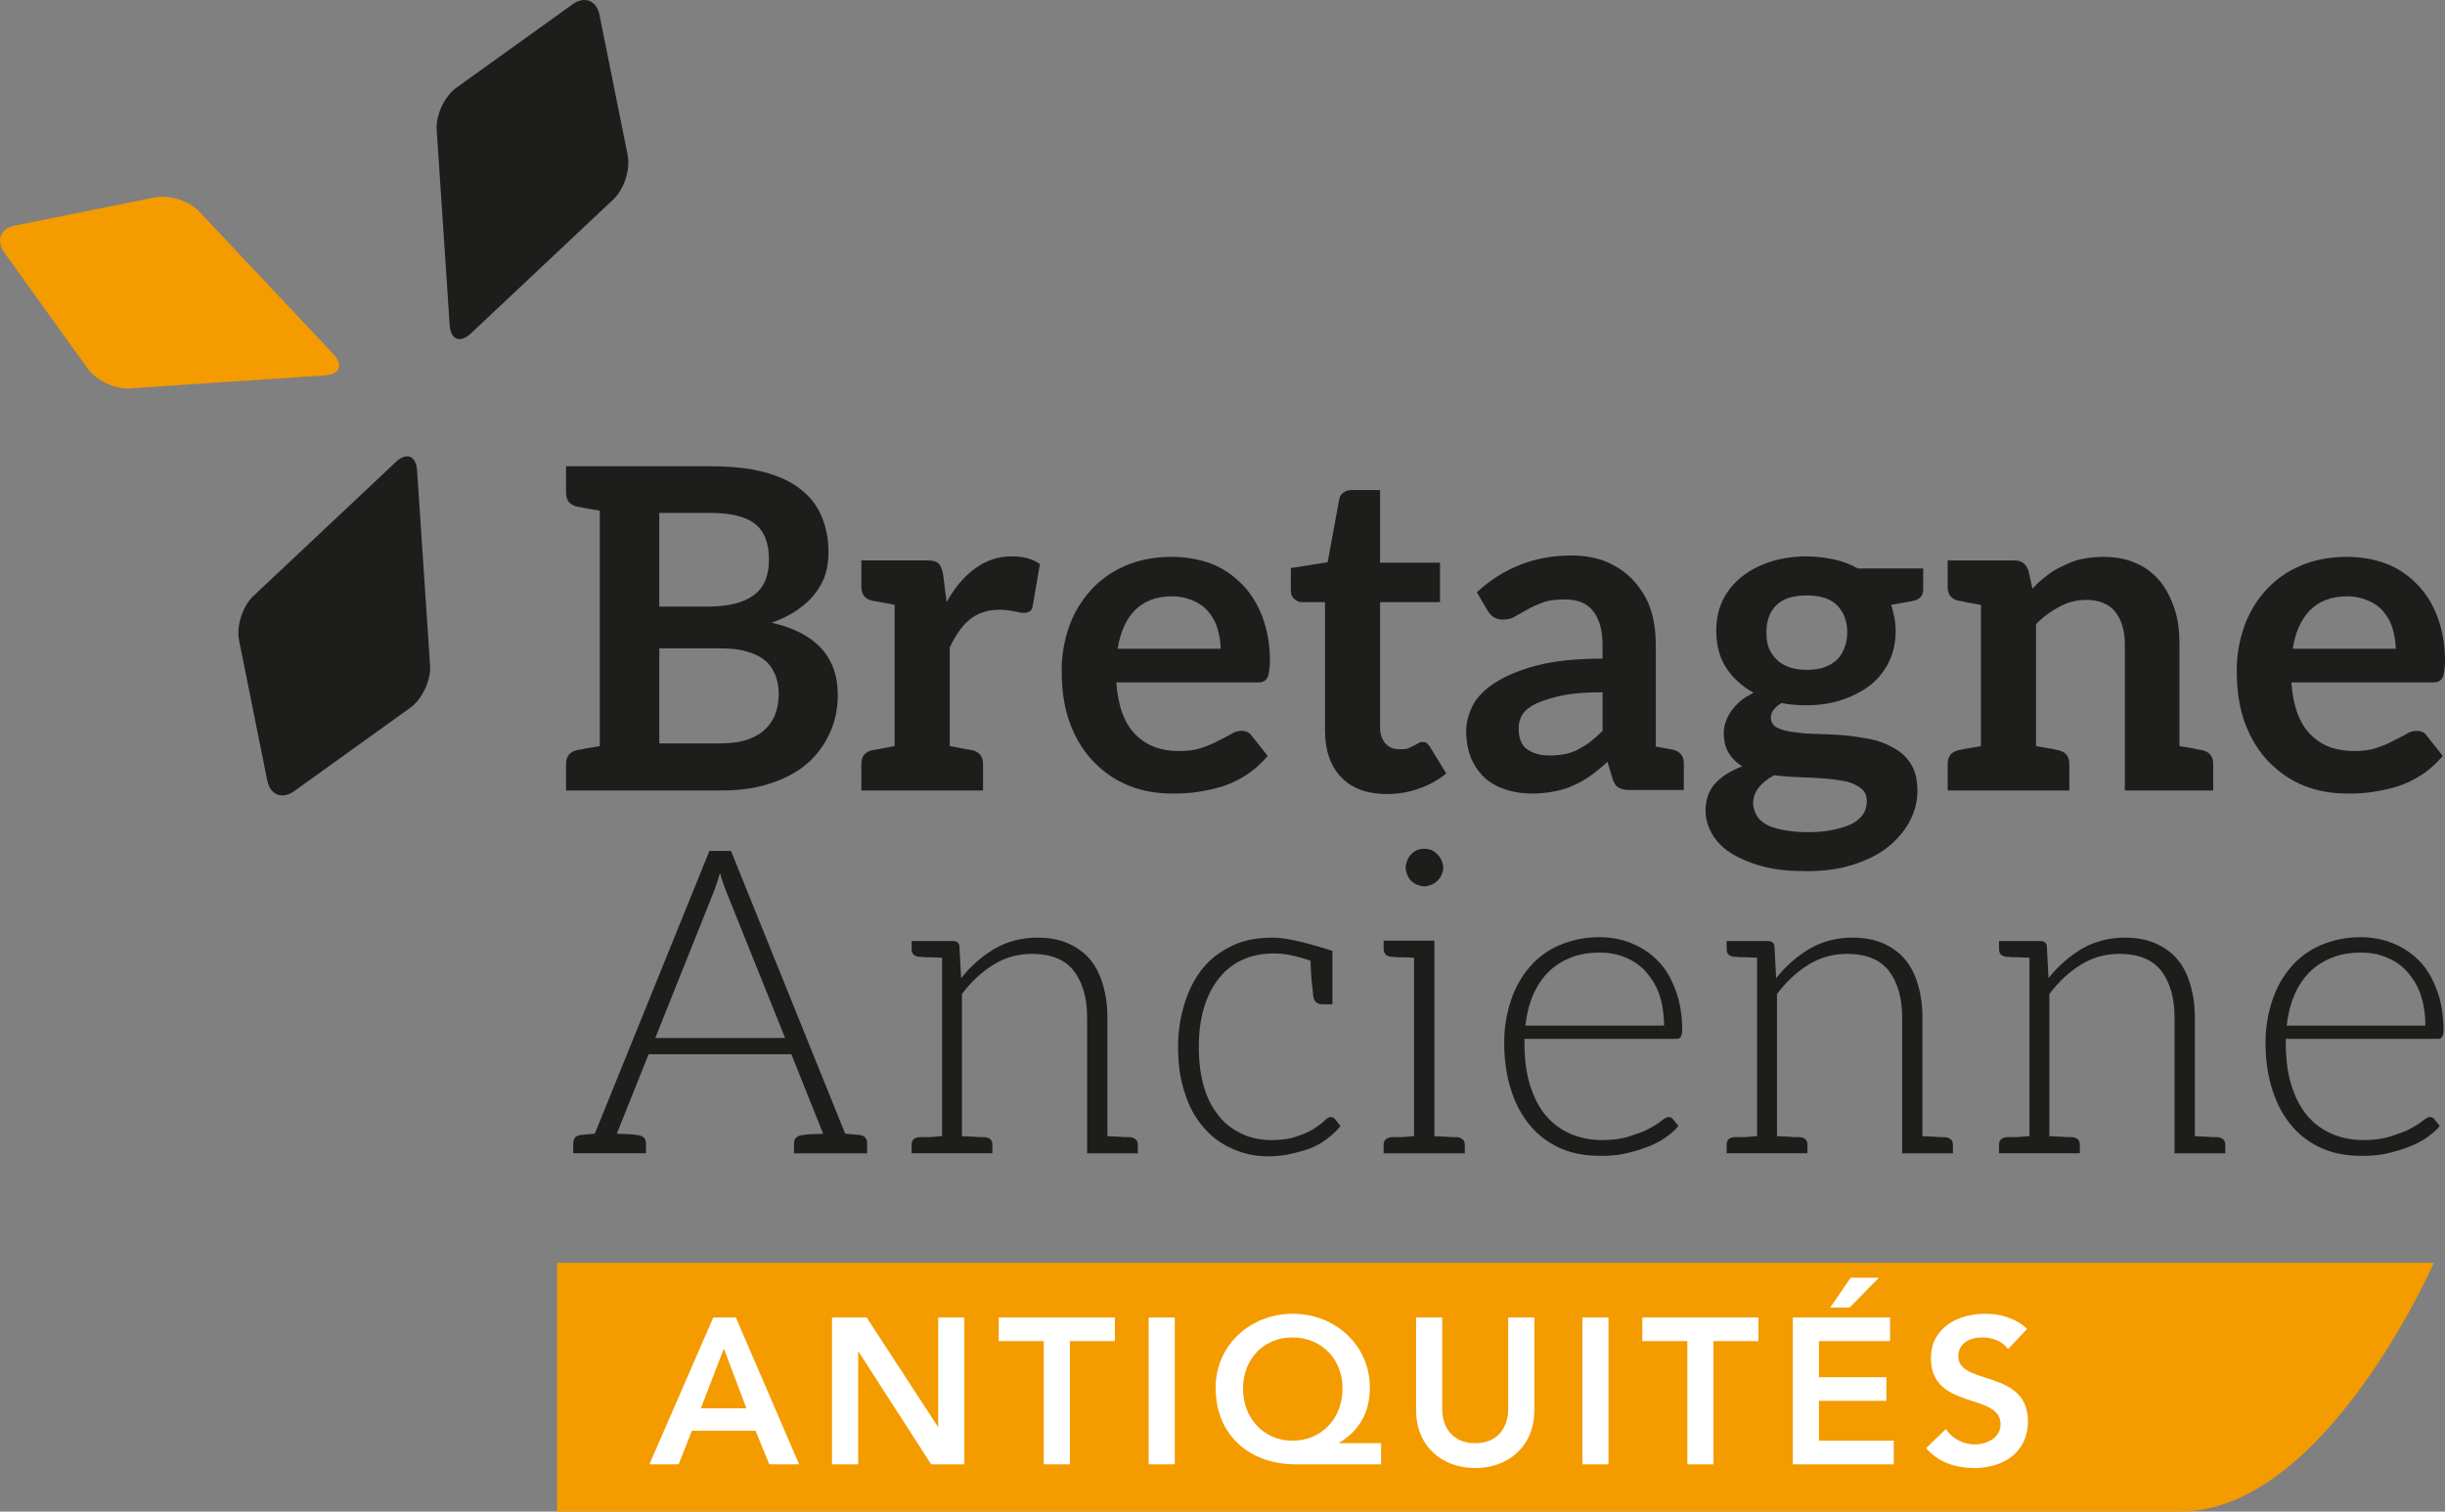 <?xml version="1.0" encoding="utf-8"?>
<!-- Generator: Adobe Illustrator 16.0.0, SVG Export Plug-In . SVG Version: 6.00 Build 0)  -->
<!DOCTYPE svg PUBLIC "-//W3C//DTD SVG 1.1//EN" "http://www.w3.org/Graphics/SVG/1.1/DTD/svg11.dtd">
<svg version="1.1" id="Calque_1" xmlns="http://www.w3.org/2000/svg" xmlns:xlink="http://www.w3.org/1999/xlink" x="0px" y="0px"
	 width="171.072px" height="105.763px" viewBox="0 0 171.072 105.763" enable-background="new 0 0 171.072 105.763"
	 xml:space="preserve">
<rect x="0" y="0" width="171.072" height="105.763" fill="#808080" stroke="none"/>
<g>
	<path fill="#1D1D1B" d="M41.943,1.035c-0.202-1.002-1.045-1.335-1.877-0.738L31.94,6.131c-0.831,0.596-1.455,1.921-1.387,2.943
		l0.911,13.678c0.067,1.021,0.733,1.283,1.479,0.582l9.984-9.393c0.745-0.702,1.189-2.098,0.987-3.101L41.943,1.035z"/>
	<path fill="#1D1D1B" d="M18.702,54.619c0.201,1.004,1.046,1.335,1.878,0.738l8.122-5.833c0.833-0.597,1.458-1.92,1.391-2.943
		l-0.912-13.678c-0.069-1.021-0.734-1.282-1.481-0.582l-9.984,9.393c-0.745,0.702-1.19,2.097-0.987,3.1L18.702,54.619z"/>
	<path fill="#F49B00" d="M1.037,15.784c-1.003,0.203-1.337,1.048-0.74,1.88l5.835,8.122c0.597,0.832,1.92,1.458,2.943,1.388
		l13.676-0.911c1.023-0.068,1.286-0.733,0.583-1.479l-9.394-9.983c-0.702-0.746-2.096-1.191-3.1-0.989L1.037,15.784z"/>
</g>
<path fill="#F49B00" d="M152.522,105.763c-10.156,0-113.539,0-113.539,0V88.354h131.309
	C170.293,88.354,162.678,105.763,152.522,105.763z"/>
<g>
	<path fill="#1D1D1B" d="M58.619,48.625c0,0.972-0.186,1.851-0.559,2.667c-0.373,0.814-0.901,1.537-1.584,2.133
		c-0.684,0.596-1.523,1.036-2.547,1.381c-1.026,0.344-2.175,0.502-3.48,0.502h-8.481h-2.362v-1.852c0-0.534,0.249-0.848,0.776-0.973
		c0.032,0,0.094-0.031,0.188-0.031c0.093,0,0.248-0.063,0.465-0.094s0.56-0.094,0.933-0.157V35.73
		c-0.373-0.063-0.715-0.125-0.933-0.157c-0.217-0.031-0.373-0.093-0.465-0.093c-0.094,0-0.156-0.032-0.188-0.032
		c-0.528-0.125-0.776-0.44-0.776-0.973v-1.851h2.362h7.736c1.46,0,2.703,0.125,3.759,0.408c1.056,0.282,1.927,0.689,2.579,1.223
		c0.683,0.534,1.149,1.161,1.459,1.915c0.312,0.752,0.467,1.537,0.467,2.478c0,0.533-0.062,1.035-0.218,1.537
		c-0.155,0.502-0.435,0.973-0.745,1.38c-0.342,0.439-0.746,0.785-1.243,1.13c-0.497,0.345-1.087,0.627-1.771,0.878
		C57.065,44.264,58.619,45.958,58.619,48.625z M46.129,42.444h3.355c1.429,0,2.485-0.25,3.231-0.785
		c0.746-0.534,1.087-1.38,1.087-2.51c0-1.192-0.342-2.008-0.994-2.51c-0.652-0.501-1.709-0.752-3.107-0.752h-3.573V42.444z
		 M54.487,48.53c0-0.502-0.093-0.909-0.248-1.317c-0.156-0.377-0.373-0.722-0.715-1.003c-0.341-0.283-0.746-0.472-1.274-0.628
		c-0.528-0.157-1.149-0.22-1.895-0.22h-4.226v6.651h4.257c0.777,0,1.429-0.094,1.957-0.282s0.933-0.438,1.244-0.753
		c0.31-0.314,0.559-0.69,0.683-1.099C54.424,49.472,54.487,49.001,54.487,48.53z"/>
	<path fill="#1D1D1B" d="M72.758,39.464l-0.497,2.917c-0.031,0.188-0.093,0.314-0.186,0.376c-0.094,0.063-0.249,0.125-0.436,0.125
		c-0.154,0-0.341-0.031-0.621-0.094c-0.279-0.063-0.653-0.125-1.087-0.125c-0.808,0-1.492,0.219-2.051,0.658
		c-0.559,0.439-1.024,1.129-1.429,1.977v6.902c1.336,0.251,1.306,0.251,1.553,0.282c0.529,0.125,0.777,0.439,0.777,0.973v1.852
		h-2.33h-3.853h-2.33v-1.852c0-0.534,0.249-0.848,0.777-0.973c0.249-0.031,0.217-0.031,1.553-0.282v-9.883
		c-1.335-0.251-1.304-0.251-1.553-0.282c-0.528-0.125-0.777-0.439-0.777-0.973v-1.851h2.33h2.269c0.404,0,0.652,0.063,0.808,0.219
		c0.155,0.157,0.249,0.408,0.311,0.753l0.248,1.945c0.559-1.004,1.211-1.788,1.988-2.353c0.777-0.564,1.616-0.847,2.579-0.847
		C71.578,38.93,72.23,39.087,72.758,39.464z"/>
	<path fill="#1D1D1B" d="M84.721,39.432c0.84,0.314,1.554,0.816,2.176,1.443c0.622,0.628,1.087,1.381,1.43,2.291
		c0.341,0.91,0.528,1.914,0.528,3.075c0,0.283-0.032,0.564-0.064,0.753c-0.03,0.188-0.061,0.346-0.123,0.439
		c-0.063,0.125-0.155,0.188-0.28,0.251c-0.124,0.063-0.249,0.063-0.434,0.063h-9.849c0.124,1.663,0.559,2.856,1.335,3.64
		c0.778,0.785,1.772,1.161,3.046,1.161c0.621,0,1.149-0.063,1.583-0.22c0.467-0.156,0.84-0.314,1.181-0.502
		c0.342-0.188,0.653-0.313,0.901-0.471c0.249-0.156,0.466-0.219,0.715-0.219c0.155,0,0.311,0.031,0.436,0.095
		c0.124,0.063,0.186,0.124,0.278,0.25l1.119,1.411c-0.435,0.502-0.9,0.941-1.429,1.287c-0.528,0.345-1.087,0.628-1.647,0.814
		c-0.59,0.188-1.18,0.315-1.771,0.409c-0.591,0.093-1.18,0.125-1.74,0.125c-1.119,0-2.113-0.157-3.076-0.534
		c-0.963-0.376-1.771-0.94-2.485-1.663c-0.715-0.721-1.273-1.63-1.678-2.698c-0.403-1.066-0.59-2.321-0.59-3.733
		c0-1.097,0.187-2.102,0.528-3.075c0.341-0.972,0.87-1.819,1.522-2.541c0.653-0.721,1.461-1.286,2.393-1.694
		c0.932-0.408,2.05-0.627,3.23-0.627C82.95,38.961,83.883,39.119,84.721,39.432z M79.409,42.695
		c-0.622,0.627-1.025,1.538-1.211,2.698h7.208c0-0.501-0.093-0.972-0.217-1.412c-0.125-0.439-0.342-0.816-0.622-1.161
		c-0.28-0.344-0.621-0.596-1.057-0.784c-0.435-0.188-0.931-0.314-1.49-0.314C80.9,41.722,80.03,42.067,79.409,42.695z"/>
	<path fill="#1D1D1B" d="M93.826,54.367c-0.745-0.784-1.118-1.883-1.118-3.263V42.13h-1.615c-0.218,0-0.374-0.094-0.529-0.219
		c-0.155-0.125-0.248-0.314-0.248-0.596v-1.569l2.578-0.408l0.808-4.393c0.031-0.219,0.124-0.345,0.279-0.47
		c0.155-0.125,0.373-0.188,0.591-0.188h1.988v5.083h4.194v2.761h-4.194v8.723c0,0.501,0.124,0.878,0.373,1.161
		c0.248,0.283,0.59,0.408,0.994,0.408c0.248,0,0.435,0,0.59-0.063c0.156-0.063,0.28-0.125,0.405-0.188
		c0.123-0.064,0.248-0.125,0.341-0.188c0.093-0.064,0.155-0.064,0.248-0.064c0.125,0,0.248,0,0.311,0.064
		c0.063,0.063,0.124,0.124,0.218,0.25l1.15,1.883c-0.56,0.47-1.212,0.815-1.927,1.065c-0.715,0.252-1.461,0.378-2.237,0.378
		C95.659,55.56,94.572,55.15,93.826,54.367z"/>
	<path fill="#1D1D1B" d="M117.814,53.425v1.852h-1.959h-0.402h-1.306c-0.372,0-0.651-0.032-0.868-0.158
		c-0.219-0.094-0.374-0.345-0.467-0.689l-0.342-1.131c-0.404,0.377-0.777,0.691-1.181,0.973c-0.373,0.282-0.808,0.502-1.212,0.691
		c-0.404,0.187-0.84,0.313-1.306,0.406c-0.465,0.094-0.995,0.157-1.554,0.157c-0.683,0-1.305-0.094-1.864-0.282
		c-0.559-0.188-1.056-0.438-1.459-0.815c-0.404-0.377-0.746-0.847-0.964-1.381c-0.217-0.534-0.342-1.162-0.342-1.883
		c0-0.596,0.155-1.223,0.466-1.819c0.312-0.596,0.84-1.129,1.585-1.601c0.746-0.47,1.708-0.877,2.92-1.192
		c1.212-0.314,2.766-0.471,4.568-0.471v-0.941c0-1.098-0.249-1.882-0.685-2.416c-0.435-0.533-1.087-0.784-1.957-0.784
		c-0.621,0-1.149,0.063-1.554,0.219c-0.403,0.157-0.776,0.314-1.087,0.502s-0.591,0.313-0.839,0.471
		c-0.248,0.156-0.528,0.219-0.839,0.219c-0.249,0-0.496-0.063-0.684-0.188c-0.187-0.125-0.311-0.313-0.436-0.501l-0.714-1.224
		c1.833-1.694,4.038-2.573,6.618-2.573c0.931,0,1.771,0.156,2.517,0.471c0.714,0.313,1.335,0.753,1.832,1.286
		c0.498,0.564,0.934,1.224,1.182,1.976c0.248,0.753,0.371,1.601,0.371,2.511v7.122c0.343,0.063,0.653,0.125,0.84,0.156
		c0.188,0.032,0.311,0.063,0.343,0.063C117.565,52.578,117.814,52.892,117.814,53.425z M112.129,48.436
		c-1.119,0-2.051,0.064-2.798,0.22c-0.745,0.157-1.366,0.345-1.832,0.564c-0.466,0.22-0.777,0.471-0.963,0.753
		c-0.188,0.283-0.28,0.628-0.28,0.973c0,0.69,0.187,1.192,0.591,1.475s0.901,0.438,1.554,0.438c0.404,0,0.746-0.03,1.087-0.094
		c0.342-0.063,0.685-0.188,0.963-0.345c0.28-0.157,0.56-0.314,0.84-0.534c0.279-0.219,0.559-0.471,0.839-0.753V48.436z"/>
	<path fill="#1D1D1B" d="M128.348,39.149c0.592,0.126,1.149,0.345,1.646,0.628h4.568v1.443c0,0.251-0.062,0.439-0.187,0.565
		c-0.124,0.125-0.311,0.219-0.621,0.282l-1.431,0.251c0.094,0.282,0.156,0.565,0.219,0.879c0.062,0.313,0.094,0.596,0.094,0.941
		c0,0.784-0.156,1.537-0.467,2.164c-0.311,0.628-0.746,1.192-1.306,1.632c-0.559,0.438-1.242,0.784-1.987,1.035
		c-0.746,0.25-1.554,0.376-2.454,0.376c-0.591,0-1.212-0.031-1.771-0.158c-0.498,0.314-0.745,0.628-0.745,1.005
		c0,0.313,0.122,0.564,0.435,0.721c0.311,0.157,0.683,0.251,1.181,0.315c0.496,0.063,1.024,0.124,1.646,0.124
		c0.621,0.032,1.212,0.032,1.863,0.095c0.652,0.063,1.274,0.157,1.896,0.282c0.62,0.125,1.118,0.345,1.615,0.627
		s0.869,0.628,1.18,1.13c0.311,0.502,0.436,1.128,0.436,1.882c0,0.722-0.187,1.412-0.528,2.071
		c-0.341,0.659-0.839,1.255-1.491,1.788c-0.651,0.534-1.46,0.941-2.425,1.255c-0.962,0.314-2.049,0.471-3.261,0.471
		s-2.27-0.094-3.169-0.345c-0.9-0.251-1.616-0.565-2.206-0.941c-0.591-0.377-1.026-0.847-1.305-1.35
		c-0.28-0.502-0.436-1.034-0.436-1.599c0-0.755,0.218-1.412,0.685-1.914c0.465-0.503,1.087-0.879,1.894-1.192
		c-0.403-0.221-0.683-0.502-0.932-0.879c-0.248-0.377-0.373-0.848-0.373-1.443c0-0.252,0.031-0.502,0.125-0.753
		c0.093-0.252,0.188-0.502,0.373-0.754c0.186-0.251,0.403-0.501,0.651-0.722c0.249-0.219,0.591-0.408,0.934-0.596
		c-0.809-0.44-1.461-1.036-1.927-1.757c-0.466-0.721-0.684-1.6-0.684-2.572c0-0.785,0.155-1.538,0.466-2.165
		c0.31-0.627,0.777-1.192,1.336-1.631c0.56-0.439,1.213-0.785,1.989-1.036c0.776-0.25,1.646-0.376,2.548-0.376
		C127.105,38.93,127.759,39.024,128.348,39.149z M130.337,55.277c-0.187-0.189-0.436-0.346-0.746-0.471
		c-0.31-0.127-0.714-0.19-1.15-0.252c-0.435-0.063-0.869-0.093-1.366-0.125c-0.497-0.032-0.994-0.032-1.491-0.063
		c-0.497-0.031-0.994-0.063-1.46-0.126c-0.434,0.251-0.808,0.534-1.057,0.847c-0.248,0.314-0.404,0.691-0.404,1.131
		c0,0.281,0.094,0.532,0.218,0.783c0.125,0.251,0.342,0.471,0.652,0.658c0.311,0.188,0.715,0.315,1.212,0.408
		c0.497,0.094,1.056,0.157,1.771,0.157s1.336-0.063,1.865-0.188c0.527-0.126,0.932-0.252,1.273-0.44
		c0.341-0.188,0.59-0.438,0.745-0.69c0.155-0.25,0.218-0.565,0.218-0.878C130.616,55.716,130.523,55.464,130.337,55.277z
		 M127.665,46.68c0.341-0.126,0.652-0.314,0.87-0.534c0.247-0.219,0.404-0.534,0.529-0.847c0.123-0.314,0.184-0.69,0.184-1.066
		c0-0.785-0.248-1.413-0.713-1.883c-0.466-0.471-1.181-0.69-2.112-0.69c-0.934,0-1.679,0.219-2.146,0.69
		c-0.466,0.47-0.683,1.098-0.683,1.883c0,0.376,0.03,0.752,0.155,1.066c0.125,0.313,0.278,0.564,0.527,0.815
		c0.249,0.251,0.529,0.439,0.901,0.565c0.374,0.125,0.778,0.188,1.244,0.188S127.323,46.805,127.665,46.68z"/>
	<path fill="#1D1D1B" d="M154.853,53.457v1.852h-2.36h-3.822V45.08c0-0.973-0.249-1.757-0.684-2.29
		c-0.436-0.534-1.119-0.816-2.02-0.816c-0.653,0-1.274,0.156-1.864,0.471c-0.589,0.313-1.118,0.69-1.646,1.224v8.534
		c0.373,0.063,0.684,0.125,0.9,0.157c0.218,0.031,0.374,0.063,0.466,0.094c0.094,0.031,0.157,0.031,0.186,0.031
		c0.53,0.125,0.778,0.439,0.778,0.973v1.852h-2.33h-3.854h-2.329v-1.852c0-0.534,0.247-0.848,0.776-0.973
		c0.031,0,0.093-0.031,0.187-0.031c0.094-0.031,0.248-0.063,0.465-0.094c0.218-0.031,0.529-0.094,0.901-0.157v-9.883
		c-0.372-0.063-0.684-0.125-0.901-0.157c-0.217-0.032-0.371-0.094-0.465-0.094c-0.094-0.031-0.155-0.031-0.187-0.031
		c-0.529-0.125-0.776-0.439-0.776-0.973v-1.851h2.329h2.362c0.497,0,0.809,0.251,0.963,0.721l0.28,1.255
		c0.311-0.345,0.621-0.627,0.993-0.91c0.343-0.282,0.746-0.502,1.149-0.69c0.405-0.188,0.808-0.376,1.275-0.47
		c0.466-0.095,0.962-0.157,1.489-0.157c0.871,0,1.648,0.125,2.331,0.439c0.684,0.282,1.212,0.721,1.678,1.255
		c0.436,0.533,0.776,1.192,1.025,1.945c0.248,0.753,0.343,1.569,0.343,2.479v7.122c0.372,0.063,0.713,0.125,0.932,0.157
		c0.217,0.031,0.372,0.094,0.466,0.094c0.093,0,0.155,0.031,0.187,0.031C154.603,52.609,154.853,52.923,154.853,53.457z"/>
	<path fill="#1D1D1B" d="M166.939,39.432c0.84,0.314,1.555,0.816,2.176,1.443c0.621,0.628,1.087,1.381,1.43,2.291
		c0.342,0.91,0.527,1.914,0.527,3.075c0,0.283-0.03,0.564-0.062,0.753c-0.03,0.188-0.063,0.346-0.124,0.439
		c-0.062,0.125-0.155,0.188-0.28,0.251c-0.124,0.063-0.249,0.063-0.435,0.063h-9.85c0.125,1.663,0.56,2.856,1.336,3.64
		c0.777,0.785,1.771,1.161,3.046,1.161c0.621,0,1.148-0.063,1.583-0.22c0.467-0.156,0.841-0.314,1.182-0.502
		c0.342-0.188,0.652-0.313,0.9-0.471c0.25-0.156,0.467-0.219,0.716-0.219c0.154,0,0.31,0.031,0.435,0.095
		c0.123,0.063,0.186,0.124,0.279,0.25l1.118,1.411c-0.435,0.502-0.9,0.941-1.43,1.287c-0.527,0.345-1.087,0.628-1.646,0.814
		c-0.589,0.188-1.18,0.315-1.771,0.409c-0.592,0.093-1.181,0.125-1.74,0.125c-1.117,0-2.112-0.157-3.074-0.534
		c-0.965-0.376-1.771-0.94-2.486-1.663c-0.715-0.721-1.274-1.63-1.678-2.698c-0.404-1.066-0.59-2.321-0.59-3.733
		c0-1.097,0.186-2.102,0.527-3.075c0.343-0.972,0.869-1.819,1.521-2.541c0.653-0.721,1.461-1.286,2.395-1.694
		c0.932-0.408,2.05-0.627,3.229-0.627C165.17,38.961,166.103,39.119,166.939,39.432z M161.628,42.695
		c-0.622,0.627-1.025,1.538-1.212,2.698h7.208c0-0.501-0.094-0.972-0.217-1.412c-0.125-0.439-0.343-0.816-0.621-1.161
		c-0.28-0.344-0.623-0.596-1.058-0.784c-0.434-0.188-0.932-0.314-1.491-0.314C163.119,41.722,162.249,42.067,161.628,42.695z"/>
	<path fill="#1D1D1B" d="M60.673,80.007v0.687h-0.976h-0.592h-0.562h-0.207h-2.781v-0.687c0-0.388,0.236-0.567,0.68-0.597
		c0.029,0,0.088-0.029,0.178-0.029c0.088,0,0.236-0.031,0.443-0.031c0.208,0,0.444,0,0.739-0.029l-2.071-5.171l-0.148-0.389H45.375
		l-0.148,0.389l-2.071,5.171c0.296,0.029,0.561,0.029,0.769,0.029c0.207,0,0.325,0.031,0.415,0.031c0.088,0,0.148,0.029,0.178,0.029
		c0.443,0.029,0.681,0.209,0.681,0.597v0.687h-2.782h-0.208h-0.532h-0.621h-0.948v-0.687c0-0.359,0.178-0.567,0.563-0.597
		l0.947-0.09l8.019-19.783h1.509l7.989,19.783l0.976,0.09C60.496,79.439,60.673,79.647,60.673,80.007z M45.848,72.626h9.084
		l-4.143-10.31c-0.059-0.18-0.147-0.357-0.207-0.567c-0.06-0.209-0.148-0.418-0.207-0.658c-0.06,0.24-0.148,0.449-0.207,0.658
		c-0.06,0.21-0.148,0.417-0.208,0.597L45.848,72.626z"/>
	<path fill="#1D1D1B" d="M79.613,80.097v0.597h-2.131h-1.419v-9.502c0-1.404-0.326-2.479-0.947-3.286
		c-0.622-0.778-1.598-1.166-2.9-1.166c-0.976,0-1.864,0.238-2.692,0.747c-0.829,0.507-1.568,1.196-2.219,2.062V79.5
		c0.266,0,0.533,0.029,0.739,0.029c0.208,0,0.355,0.031,0.445,0.031h0.207h0.178c0.384,0.029,0.562,0.209,0.562,0.536v0.597h-2.13
		h-1.391h-2.13v-0.597c0-0.327,0.178-0.507,0.563-0.536h0.207h0.473c0.237,0,0.533-0.061,0.888-0.061V67.008
		c-0.267,0-0.533-0.03-0.74-0.03h-0.443c-0.089,0-0.148-0.028-0.207-0.028h-0.178c-0.385-0.03-0.563-0.21-0.563-0.539v-0.567h2.13
		h0.769c0.267,0,0.415,0.12,0.445,0.358l0.118,2.241c0.681-0.866,1.45-1.523,2.337-2.063c0.888-0.507,1.894-0.776,2.989-0.776
		c0.799,0,1.509,0.119,2.131,0.388c0.622,0.27,1.124,0.629,1.539,1.105c0.414,0.479,0.711,1.076,0.917,1.765
		c0.207,0.687,0.324,1.463,0.324,2.33V79.5c0.267,0,0.504,0.029,0.71,0.029c0.208,0,0.355,0.031,0.444,0.031h0.236h0.149
		C79.406,79.59,79.613,79.77,79.613,80.097z"/>
	<path fill="#1D1D1B" d="M93.79,78.781c-0.236,0.299-0.503,0.568-0.858,0.838c-0.354,0.269-0.709,0.507-1.154,0.687
		c-0.443,0.18-0.918,0.301-1.421,0.42s-1.035,0.18-1.597,0.18c-0.947,0-1.776-0.18-2.545-0.539c-0.769-0.33-1.45-0.837-2.012-1.495
		c-0.563-0.657-1.005-1.434-1.301-2.39c-0.326-0.956-0.475-2.034-0.475-3.228c0-1.137,0.178-2.181,0.475-3.108
		c0.296-0.926,0.71-1.733,1.271-2.42c0.563-0.687,1.273-1.196,2.101-1.585c0.829-0.387,1.746-0.537,2.812-0.537
		c0.355,0,0.888,0.061,1.568,0.21c0.681,0.149,1.301,0.327,1.804,0.478l0.771,0.238v3.736h-0.71c-0.415,0-0.622-0.24-0.651-0.718
		c0-0.029,0-0.149-0.03-0.358c-0.03-0.208-0.06-0.478-0.089-0.837c-0.03-0.359-0.03-0.747-0.059-1.136
		c-0.948-0.328-1.776-0.507-2.516-0.507c-0.857,0-1.597,0.149-2.248,0.447c-0.651,0.299-1.213,0.748-1.657,1.315
		c-0.443,0.568-0.799,1.255-1.036,2.062s-0.355,1.703-0.355,2.72c0,1.046,0.118,1.973,0.355,2.778
		c0.237,0.808,0.593,1.495,1.036,2.033c0.443,0.568,0.976,0.956,1.598,1.255c0.621,0.299,1.331,0.449,2.101,0.449
		c0.709,0,1.332-0.09,1.805-0.27s0.889-0.33,1.184-0.539c0.296-0.208,0.563-0.388,0.74-0.567c0.178-0.18,0.296-0.238,0.414-0.238
		c0.12,0,0.237,0.059,0.296,0.148L93.79,78.781z"/>
	<path fill="#1D1D1B" d="M102.49,80.097v0.597h-2.13h-1.421h-2.13v-0.597c0-0.327,0.207-0.507,0.592-0.536h0.178h0.503
		c0.236,0,0.533-0.061,0.857-0.061V67.008c-0.266,0-0.502-0.03-0.709-0.03h-0.444c-0.089,0-0.178-0.028-0.237-0.028h-0.147
		c-0.385-0.03-0.592-0.21-0.592-0.539v-0.597h2.13h1.421V79.5c0.266,0,0.503,0.029,0.71,0.029s0.355,0.031,0.444,0.031h0.236h0.148
		C102.284,79.59,102.49,79.77,102.49,80.097z M98.466,61.21c-0.059-0.148-0.118-0.328-0.118-0.507c0-0.18,0.06-0.359,0.118-0.508
		c0.06-0.15,0.149-0.3,0.267-0.418c0.119-0.12,0.267-0.24,0.415-0.3c0.147-0.061,0.325-0.09,0.502-0.09
		c0.179,0,0.355,0.029,0.503,0.09c0.149,0.06,0.297,0.18,0.416,0.3c0.117,0.118,0.236,0.268,0.295,0.418
		c0.06,0.179,0.119,0.328,0.119,0.508c0,0.179-0.06,0.358-0.119,0.507c-0.059,0.15-0.178,0.299-0.295,0.42
		c-0.119,0.119-0.267,0.209-0.416,0.268c-0.147,0.062-0.324,0.12-0.503,0.12c-0.177,0-0.354-0.059-0.502-0.12
		c-0.148-0.059-0.296-0.148-0.415-0.268C98.615,61.509,98.525,61.36,98.466,61.21z"/>
	<path fill="#1D1D1B" d="M114.209,66.023c0.712,0.298,1.334,0.716,1.835,1.253c0.534,0.539,0.919,1.256,1.215,2.063
		c0.295,0.807,0.443,1.734,0.443,2.778c0,0.21-0.059,0.359-0.118,0.449c-0.06,0.089-0.148,0.119-0.296,0.119h-10.624v0.27
		c0,1.104,0.119,2.121,0.386,2.958c0.266,0.838,0.62,1.554,1.095,2.124c0.474,0.565,1.036,0.984,1.717,1.283
		s1.419,0.449,2.248,0.449c0.738,0,1.391-0.09,1.923-0.27c0.533-0.18,1.007-0.33,1.361-0.539c0.385-0.208,0.681-0.388,0.889-0.567
		c0.207-0.18,0.384-0.238,0.473-0.238c0.119,0,0.236,0.059,0.296,0.148l0.385,0.478c-0.236,0.299-0.562,0.568-0.946,0.838
		c-0.386,0.269-0.829,0.478-1.302,0.657c-0.475,0.18-1.007,0.33-1.539,0.449c-0.533,0.119-1.095,0.147-1.658,0.147
		c-1.006,0-1.923-0.147-2.752-0.507c-0.828-0.359-1.538-0.866-2.13-1.556c-0.592-0.687-1.035-1.492-1.361-2.478
		c-0.325-0.987-0.503-2.123-0.503-3.378c0-1.076,0.178-2.063,0.474-2.96c0.296-0.896,0.739-1.672,1.303-2.33
		c0.562-0.657,1.242-1.165,2.07-1.524c0.828-0.357,1.776-0.567,2.811-0.567C112.731,65.573,113.5,65.723,114.209,66.023z
		 M109.89,67.008c-0.592,0.239-1.124,0.568-1.567,1.016c-0.445,0.449-0.799,0.987-1.065,1.614c-0.268,0.628-0.444,1.344-0.533,2.122
		h9.705c0-0.807-0.118-1.524-0.325-2.151c-0.206-0.627-0.533-1.136-0.916-1.585c-0.385-0.447-0.857-0.776-1.421-1.016
		c-0.562-0.24-1.154-0.357-1.835-0.357C111.162,66.65,110.482,66.768,109.89,67.008z"/>
	<path fill="#1D1D1B" d="M136.641,80.097v0.597h-2.131h-1.42v-9.502c0-1.404-0.325-2.479-0.947-3.286
		c-0.62-0.778-1.597-1.166-2.9-1.166c-0.976,0-1.863,0.238-2.691,0.747c-0.829,0.507-1.569,1.196-2.22,2.062V79.5
		c0.266,0,0.532,0.029,0.738,0.029c0.208,0,0.357,0.031,0.445,0.031h0.207h0.178c0.385,0.029,0.563,0.209,0.563,0.536v0.597h-2.131
		h-1.391h-2.131v-0.597c0-0.327,0.178-0.507,0.563-0.536h0.206h0.474c0.236,0,0.533-0.061,0.888-0.061V67.008
		c-0.267,0-0.532-0.03-0.74-0.03h-0.444c-0.088,0-0.147-0.028-0.206-0.028h-0.177c-0.386-0.03-0.563-0.21-0.563-0.539v-0.567h2.131
		h0.77c0.267,0,0.413,0.12,0.443,0.358l0.118,2.241c0.682-0.866,1.45-1.523,2.338-2.063c0.889-0.507,1.895-0.776,2.988-0.776
		c0.799,0,1.509,0.119,2.132,0.388c0.62,0.27,1.124,0.629,1.537,1.105c0.415,0.479,0.711,1.076,0.918,1.765
		c0.207,0.687,0.325,1.463,0.325,2.33V79.5c0.267,0,0.504,0.029,0.711,0.029c0.206,0,0.354,0.031,0.443,0.031h0.237h0.147
		C136.434,79.59,136.641,79.77,136.641,80.097z"/>
	<path fill="#1D1D1B" d="M155.699,80.097v0.597h-2.13h-1.421v-9.502c0-1.404-0.325-2.479-0.946-3.286
		c-0.621-0.778-1.598-1.166-2.9-1.166c-0.977,0-1.863,0.238-2.692,0.747c-0.828,0.507-1.568,1.196-2.219,2.062V79.5
		c0.266,0,0.531,0.029,0.739,0.029c0.207,0,0.355,0.031,0.443,0.031h0.208h0.177c0.385,0.029,0.563,0.209,0.563,0.536v0.597h-2.13
		H142h-2.132v-0.597c0-0.327,0.179-0.507,0.563-0.536h0.206h0.474c0.236,0,0.533-0.061,0.889-0.061V67.008
		c-0.267,0-0.533-0.03-0.74-0.03h-0.443c-0.09,0-0.149-0.028-0.208-0.028h-0.177c-0.385-0.03-0.563-0.21-0.563-0.539v-0.567H142
		h0.769c0.267,0,0.415,0.12,0.443,0.358l0.119,2.241c0.681-0.866,1.45-1.523,2.337-2.063c0.889-0.507,1.895-0.776,2.988-0.776
		c0.8,0,1.51,0.119,2.132,0.388c0.621,0.27,1.125,0.629,1.539,1.105c0.413,0.479,0.711,1.076,0.917,1.765
		c0.206,0.687,0.325,1.463,0.325,2.33V79.5c0.266,0,0.503,0.029,0.71,0.029s0.355,0.031,0.445,0.031h0.235h0.148
		C155.492,79.59,155.699,79.77,155.699,80.097z"/>
	<path fill="#1D1D1B" d="M167.479,66.023c0.71,0.298,1.332,0.716,1.835,1.253c0.533,0.539,0.917,1.256,1.213,2.063
		s0.444,1.734,0.444,2.778c0,0.21-0.06,0.359-0.118,0.449c-0.06,0.089-0.147,0.119-0.296,0.119h-10.624v0.27
		c0,1.104,0.119,2.121,0.385,2.958c0.266,0.838,0.621,1.554,1.096,2.124c0.474,0.565,1.035,0.984,1.716,1.283
		c0.682,0.299,1.421,0.449,2.249,0.449c0.739,0,1.391-0.09,1.924-0.27c0.532-0.18,1.006-0.33,1.361-0.539
		c0.383-0.208,0.681-0.388,0.887-0.567c0.207-0.18,0.386-0.238,0.475-0.238c0.117,0,0.235,0.059,0.296,0.148l0.385,0.478
		c-0.238,0.299-0.563,0.568-0.948,0.838c-0.385,0.269-0.828,0.478-1.302,0.657c-0.473,0.18-1.006,0.33-1.538,0.449
		c-0.533,0.119-1.096,0.147-1.657,0.147c-1.006,0-1.924-0.147-2.752-0.507c-0.829-0.359-1.539-0.866-2.131-1.556
		c-0.592-0.687-1.035-1.492-1.36-2.478c-0.327-0.987-0.505-2.123-0.505-3.378c0-1.076,0.178-2.063,0.475-2.96
		c0.296-0.896,0.739-1.672,1.302-2.33c0.563-0.657,1.243-1.165,2.071-1.524c0.828-0.357,1.775-0.567,2.812-0.567
		C165.999,65.573,166.769,65.723,167.479,66.023z M163.158,67.008c-0.591,0.239-1.124,0.568-1.568,1.016
		c-0.443,0.449-0.799,0.987-1.064,1.614c-0.268,0.628-0.444,1.344-0.533,2.122h9.705c0-0.807-0.117-1.524-0.325-2.151
		c-0.206-0.627-0.532-1.136-0.917-1.585c-0.385-0.447-0.857-0.776-1.421-1.016c-0.562-0.24-1.152-0.357-1.833-0.357
		C164.431,66.65,163.75,66.768,163.158,67.008z"/>
	<path fill="#FFFFFF" d="M49.906,92.184h1.582l4.425,10.272h-2.089l-0.958-2.352h-4.454l-0.929,2.352h-2.046L49.906,92.184z
		 M52.228,98.539l-1.582-4.179l-1.611,4.179H52.228z"/>
	<path fill="#FFFFFF" d="M58.217,92.184h2.423l4.976,7.632h0.029v-7.632h1.828v10.272h-2.321l-5.079-7.88h-0.029v7.88h-1.828V92.184
		z"/>
	<path fill="#FFFFFF" d="M73.029,93.836h-3.148v-1.652h8.124v1.652h-3.148v8.62h-1.828V93.836z"/>
	<path fill="#FFFFFF" d="M80.369,92.184h1.828v10.272h-1.828V92.184z"/>
	<path fill="#FFFFFF" d="M96.633,102.456h-5.977c-3.192,0-5.601-2.017-5.601-5.354c0-3.019,2.467-5.181,5.397-5.181
		c2.93,0,5.396,2.162,5.396,5.181c0,2.146-1.175,3.278-2.161,3.844v0.029h2.945V102.456z M86.97,97.144
		c0,2.104,1.465,3.657,3.468,3.657c2.031,0,3.496-1.553,3.496-3.657c0-2.043-1.451-3.566-3.525-3.566
		C88.421,93.577,86.97,95.101,86.97,97.144z"/>
	<path fill="#FFFFFF" d="M107.353,98.683c0,2.479-1.784,4.032-4.135,4.032c-2.35,0-4.135-1.553-4.135-4.032v-6.499h1.828v6.44
		c0,1.017,0.551,2.352,2.307,2.352s2.307-1.335,2.307-2.352v-6.44h1.828V98.683z"/>
	<path fill="#FFFFFF" d="M110.717,92.184h1.827v10.272h-1.827V92.184z"/>
	<path fill="#FFFFFF" d="M118.059,93.836h-3.15v-1.652h8.126v1.652h-3.149v8.62h-1.826V93.836z"/>
	<path fill="#FFFFFF" d="M125.441,92.184h6.804v1.652h-4.976v2.526h4.717v1.652h-4.717v2.786h5.238v1.655h-7.066V92.184z
		 M129.49,89.398h1.972l-2.046,2.089h-1.362L129.49,89.398z"/>
	<path fill="#FFFFFF" d="M140.5,94.39c-0.393-0.554-1.089-0.813-1.8-0.813c-0.842,0-1.683,0.376-1.683,1.319
		c0,2.061,4.874,0.886,4.874,4.54c0,2.206-1.74,3.278-3.757,3.278c-1.277,0-2.523-0.391-3.367-1.393l1.38-1.334
		c0.45,0.684,1.218,1.074,2.031,1.074c0.841,0,1.798-0.466,1.798-1.407c0-2.249-4.874-0.958-4.874-4.63
		c0-2.116,1.887-3.104,3.787-3.104c1.073,0,2.146,0.306,2.943,1.061L140.5,94.39z"/>
</g>
</svg>
